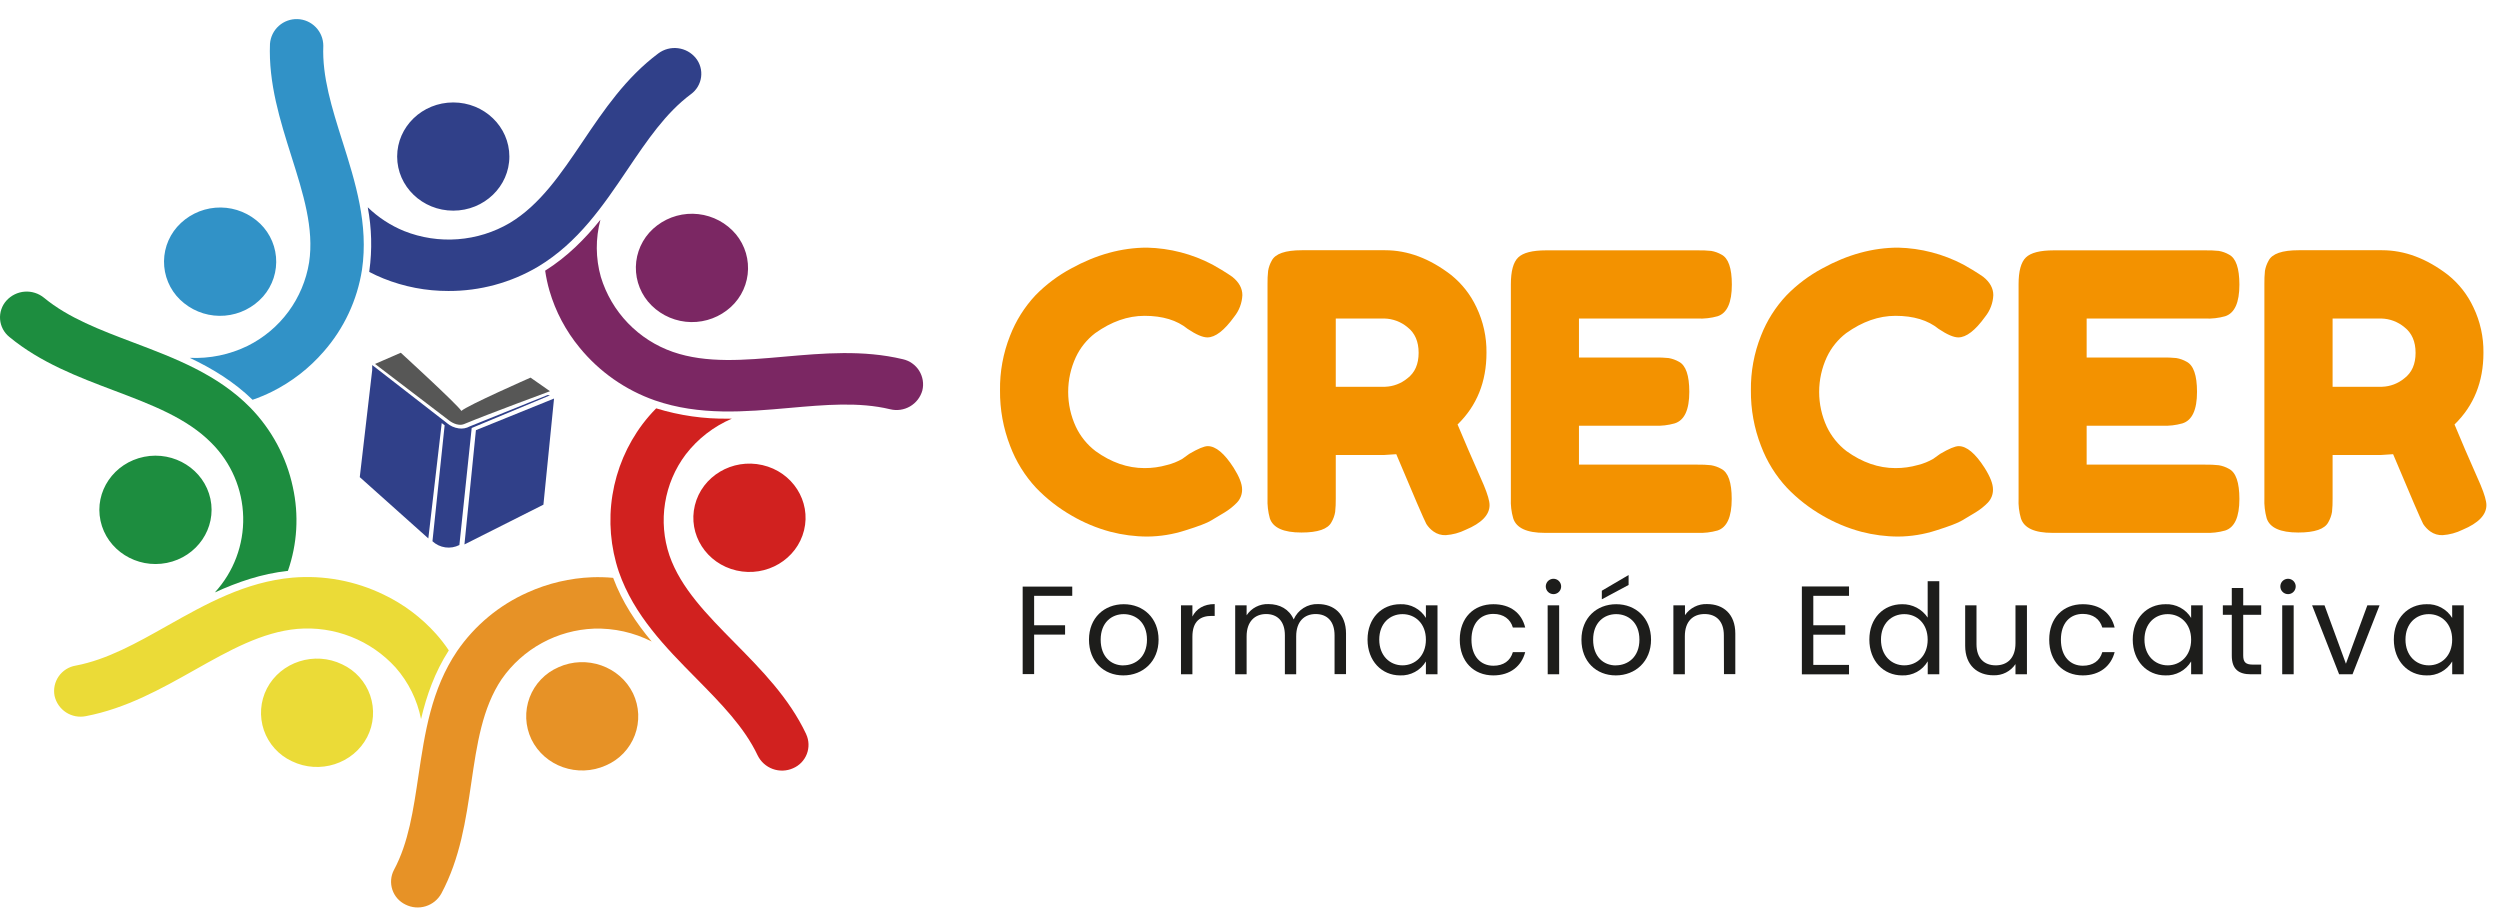 <svg width="130" height="48" viewBox="0 0 130 48" fill="none" xmlns="http://www.w3.org/2000/svg">
<g clip-path="url(#clip0_2184_2235)">
<g clip-path="url(#clip1_2184_2235)">
<path d="M37.792 16.141C38.09 15.918 38.341 15.637 38.528 15.315C38.715 14.992 38.834 14.635 38.879 14.265C38.923 13.895 38.892 13.52 38.788 13.162C38.683 12.805 38.507 12.472 38.27 12.184C37.777 11.596 37.076 11.22 36.313 11.134C35.55 11.048 34.783 11.259 34.171 11.723C33.873 11.946 33.622 12.227 33.435 12.55C33.249 12.872 33.129 13.229 33.084 13.599C33.04 13.969 33.071 14.344 33.175 14.701C33.28 15.059 33.456 15.391 33.693 15.679C34.186 16.268 34.887 16.644 35.65 16.73C36.413 16.816 37.18 16.605 37.792 16.141V16.141ZM46.953 18.68C44.878 18.184 42.799 18.369 40.789 18.546C38.706 18.731 36.739 18.905 34.995 18.301C34.107 17.993 33.304 17.479 32.652 16.801C32 16.123 31.517 15.3 31.244 14.401C30.97 13.429 30.963 12.402 31.222 11.427C30.418 12.423 29.509 13.345 28.348 14.075C28.399 14.427 28.474 14.775 28.572 15.116C28.888 16.201 29.423 17.209 30.142 18.08C31.17 19.336 32.524 20.285 34.056 20.821C36.378 21.625 38.746 21.416 41.042 21.213C42.905 21.048 44.66 20.891 46.283 21.28C46.635 21.368 47.008 21.316 47.322 21.133C47.636 20.95 47.866 20.652 47.963 20.302C48.005 20.129 48.011 19.949 47.983 19.774C47.954 19.598 47.891 19.43 47.797 19.279C47.703 19.128 47.58 18.998 47.435 18.895C47.29 18.792 47.126 18.719 46.953 18.68V18.68Z" fill="#7B2763"/>
<path d="M39.645 24.184C38.077 23.825 36.504 24.762 36.133 26.276C35.762 27.79 36.732 29.307 38.299 29.666C39.867 30.025 41.44 29.087 41.811 27.574C42.182 26.062 41.212 24.542 39.645 24.184ZM41.922 38.177C41.038 36.301 39.599 34.839 38.208 33.428C36.765 31.965 35.403 30.584 34.813 28.889C34.515 28.01 34.436 27.072 34.584 26.155C34.731 25.239 35.099 24.373 35.657 23.631C36.285 22.815 37.111 22.174 38.058 21.77H37.887C36.611 21.791 35.341 21.61 34.122 21.234C33.869 21.49 33.633 21.762 33.416 22.049C32.6 23.134 32.062 24.401 31.847 25.741C31.632 27.081 31.747 28.453 32.181 29.738C32.967 31.996 34.609 33.661 36.201 35.272C37.49 36.58 38.708 37.818 39.398 39.281C39.558 39.608 39.839 39.861 40.181 39.986C40.523 40.111 40.901 40.099 41.234 39.951C41.398 39.882 41.546 39.781 41.669 39.654C41.793 39.526 41.89 39.375 41.954 39.21C42.018 39.044 42.048 38.867 42.042 38.69C42.036 38.513 41.995 38.338 41.92 38.177H41.922Z" fill="#D1211F"/>
<path d="M30.784 30.017C29.627 30.063 28.489 30.332 27.434 30.809C25.956 31.467 24.688 32.521 23.771 33.855C22.423 35.85 22.09 38.126 21.761 40.326C21.493 42.115 21.251 43.81 20.487 45.234C20.404 45.391 20.354 45.563 20.339 45.74C20.325 45.917 20.346 46.095 20.402 46.264C20.458 46.432 20.547 46.587 20.665 46.721C20.782 46.853 20.926 46.961 21.086 47.038C21.411 47.202 21.788 47.233 22.136 47.125C22.484 47.018 22.776 46.779 22.952 46.46C23.932 44.626 24.224 42.632 24.508 40.699C24.801 38.698 25.079 36.813 26.089 35.312C26.632 34.534 27.347 33.892 28.179 33.437C29.012 32.982 29.938 32.726 30.886 32.689C31.927 32.657 32.959 32.887 33.887 33.359C33.073 32.381 32.353 31.309 31.884 30.048C31.518 30.014 31.151 30.004 30.784 30.017ZM29.042 34.696C28.699 34.843 28.389 35.059 28.131 35.329C27.873 35.599 27.672 35.918 27.54 36.268C27.409 36.617 27.349 36.99 27.364 37.363C27.38 37.736 27.471 38.102 27.631 38.44C28.313 39.849 30.043 40.459 31.509 39.801C31.852 39.654 32.162 39.438 32.42 39.169C32.678 38.899 32.879 38.579 33.011 38.23C33.142 37.881 33.202 37.508 33.187 37.135C33.171 36.762 33.08 36.396 32.92 36.059C32.234 34.648 30.499 34.039 29.038 34.696H29.042Z" fill="#E79226"/>
<path d="M22.679 32.968C21.916 32.114 20.992 31.419 19.959 30.924C18.485 30.206 16.845 29.9 15.212 30.037C12.755 30.254 10.698 31.413 8.709 32.533C7.093 33.443 5.569 34.303 3.931 34.613C3.755 34.642 3.587 34.707 3.436 34.802C3.286 34.898 3.155 35.022 3.053 35.169C2.951 35.315 2.88 35.48 2.842 35.655C2.805 35.829 2.803 36.009 2.837 36.185C2.916 36.538 3.131 36.847 3.435 37.045C3.739 37.242 4.109 37.312 4.465 37.24C6.561 36.838 8.364 35.828 10.107 34.846C11.914 33.828 13.621 32.866 15.466 32.702C16.415 32.623 17.369 32.762 18.254 33.111C19.14 33.459 19.933 34.007 20.573 34.712C21.242 35.473 21.698 36.398 21.894 37.392C22.182 36.164 22.608 34.955 23.338 33.82C23.138 33.521 22.918 33.236 22.679 32.968ZM17.794 34.547C16.355 33.849 14.601 34.413 13.879 35.801C13.708 36.133 13.606 36.497 13.579 36.869C13.552 37.241 13.601 37.615 13.722 37.969C13.843 38.322 14.035 38.647 14.285 38.924C14.535 39.202 14.838 39.425 15.177 39.583C16.617 40.281 18.371 39.717 19.093 38.328C19.264 37.996 19.366 37.633 19.392 37.261C19.419 36.888 19.37 36.514 19.249 36.161C19.128 35.808 18.936 35.483 18.686 35.206C18.436 34.928 18.133 34.704 17.794 34.547V34.547Z" fill="#EBDB37"/>
<path d="M10.942 25.941C10.615 24.418 9.066 23.438 7.493 23.754C5.92 24.071 4.9 25.559 5.227 27.083C5.554 28.606 7.103 29.586 8.676 29.271C10.249 28.956 11.267 27.465 10.942 25.941ZM15.229 25.333C14.896 23.768 14.124 22.33 13.005 21.187C11.305 19.463 9.087 18.624 6.943 17.813C5.201 17.154 3.557 16.532 2.29 15.485C2.007 15.253 1.647 15.139 1.282 15.166C0.918 15.194 0.578 15.361 0.334 15.632C0.215 15.764 0.125 15.918 0.069 16.086C0.012 16.254 -0.01 16.432 0.004 16.608C0.018 16.785 0.068 16.957 0.151 17.114C0.234 17.27 0.347 17.409 0.485 17.52C2.108 18.86 4.051 19.597 5.93 20.307C7.879 21.044 9.718 21.739 10.995 23.035C12.022 24.057 12.613 25.437 12.646 26.885C12.679 28.333 12.151 29.738 11.172 30.806C12.348 30.27 13.595 29.835 14.972 29.685C15.46 28.285 15.548 26.777 15.228 25.33L15.229 25.333Z" fill="#1D8D3F"/>
<path d="M9.572 15.766C10.171 16.247 10.932 16.479 11.697 16.413C12.463 16.348 13.174 15.991 13.683 15.416C13.928 15.136 14.114 14.809 14.229 14.454C14.344 14.1 14.386 13.726 14.352 13.355C14.318 12.984 14.21 12.624 14.032 12.296C13.855 11.968 13.613 11.68 13.321 11.449C12.722 10.968 11.961 10.736 11.196 10.801C10.431 10.866 9.72 11.223 9.21 11.799C8.965 12.079 8.779 12.406 8.663 12.76C8.548 13.115 8.506 13.489 8.54 13.86C8.574 14.231 8.683 14.591 8.86 14.919C9.038 15.247 9.28 15.535 9.572 15.766V15.766ZM17.806 7.346C17.261 5.619 16.746 3.987 16.812 2.378C16.811 2.019 16.672 1.674 16.422 1.416C16.173 1.158 15.834 1.006 15.475 0.993C15.117 0.98 14.767 1.106 14.499 1.345C14.231 1.583 14.067 1.917 14.039 2.275C13.956 4.335 14.565 6.262 15.153 8.126C15.764 10.057 16.341 11.88 16.073 13.65C15.923 14.575 15.555 15.451 14.999 16.205C14.443 16.959 13.715 17.569 12.876 17.986C11.941 18.443 10.905 18.656 9.866 18.608C11.037 19.163 12.157 19.841 13.134 20.789C13.479 20.67 13.816 20.529 14.144 20.367C15.168 19.856 16.082 19.148 16.832 18.282C17.887 17.081 18.578 15.604 18.824 14.024C19.171 11.669 18.477 9.468 17.806 7.343V7.346Z" fill="#3192C7"/>
<path d="M23.569 10.954C25.177 10.954 26.487 9.694 26.487 8.141C26.487 6.588 25.181 5.327 23.569 5.327C21.957 5.327 20.652 6.588 20.652 8.141C20.652 9.694 21.958 10.954 23.569 10.954ZM36.178 3.016C35.947 2.733 35.616 2.551 35.253 2.507C34.891 2.462 34.526 2.559 34.233 2.777C32.543 4.039 31.403 5.725 30.302 7.359C29.16 9.052 28.08 10.65 26.508 11.595C25.685 12.078 24.762 12.367 23.81 12.439C22.858 12.512 21.902 12.367 21.015 12.014C20.311 11.727 19.669 11.307 19.123 10.779C19.329 11.867 19.358 12.982 19.207 14.079C19.207 14.099 19.207 14.118 19.198 14.138C19.439 14.264 19.686 14.379 19.939 14.481C21.013 14.914 22.161 15.134 23.32 15.131C24.956 15.137 26.565 14.701 27.974 13.869C30.07 12.611 31.369 10.684 32.626 8.821C33.647 7.309 34.612 5.874 35.932 4.894C36.075 4.79 36.195 4.657 36.285 4.505C36.376 4.352 36.434 4.183 36.457 4.008C36.48 3.832 36.468 3.653 36.42 3.483C36.372 3.312 36.29 3.153 36.178 3.016V3.016Z" fill="#304089"/>
<path d="M28.6 20.343L27.588 19.636C27.588 19.636 24.294 21.085 23.992 21.368C23.758 21.01 20.841 18.343 20.841 18.343L19.501 18.925L23.373 21.88C23.373 21.88 23.775 22.199 24.136 22.05C25.332 21.55 28.6 20.343 28.6 20.343Z" fill="#575756"/>
<path d="M28.597 20.559L28.477 20.541L24.429 22.172C24.253 22.27 24.05 22.307 23.852 22.276C23.624 22.244 23.411 22.147 23.236 21.998V21.998L23.227 21.991L23.218 21.982L19.354 18.982V19.25L18.708 24.811L22.273 27.998L22.97 21.999L23.121 22.116C22.911 24.125 22.7 26.135 22.488 28.145C22.673 28.317 22.906 28.429 23.157 28.464C23.407 28.499 23.662 28.456 23.888 28.341C24.101 26.312 24.315 24.284 24.528 22.256L28.597 20.559Z" fill="#304089"/>
<path d="M28.81 20.724L24.748 22.369L24.151 28.311L28.258 26.243L28.81 20.724Z" fill="#304089"/>
</g>
<path d="M61.482 23.86L61.842 23.6C62.296 23.333 62.618 23.199 62.804 23.199C63.219 23.199 63.667 23.573 64.148 24.321C64.441 24.785 64.588 25.16 64.589 25.445C64.592 25.573 64.569 25.7 64.522 25.82C64.476 25.939 64.406 26.048 64.317 26.14C64.129 26.333 63.917 26.502 63.687 26.642L62.991 27.059C62.771 27.198 62.319 27.367 61.638 27.58C61 27.787 60.334 27.895 59.664 27.901C59.014 27.9 58.367 27.815 57.739 27.651C57.036 27.463 56.362 27.182 55.734 26.816C55.051 26.425 54.426 25.939 53.88 25.372C53.291 24.739 52.831 23.997 52.527 23.188C52.17 22.267 51.991 21.287 52.001 20.3C51.987 19.329 52.164 18.365 52.521 17.463C52.824 16.68 53.274 15.963 53.848 15.351C54.392 14.795 55.018 14.326 55.704 13.959C57.012 13.238 58.328 12.877 59.651 12.877C60.835 12.905 61.997 13.206 63.045 13.757L63.525 14.035C63.767 14.183 63.952 14.303 64.082 14.396C64.429 14.674 64.603 14.992 64.603 15.348C64.585 15.754 64.439 16.144 64.185 16.462C63.664 17.185 63.196 17.546 62.782 17.545C62.541 17.545 62.2 17.399 61.759 17.104C61.202 16.65 60.454 16.423 59.515 16.423C58.645 16.423 57.79 16.723 56.948 17.325C56.52 17.653 56.176 18.078 55.946 18.567C55.682 19.135 55.545 19.754 55.545 20.381C55.545 21.008 55.682 21.627 55.946 22.195C56.182 22.692 56.532 23.124 56.969 23.458C57.784 24.046 58.632 24.341 59.515 24.341C59.911 24.343 60.306 24.288 60.687 24.179C60.966 24.111 61.233 24.004 61.482 23.86Z" fill="#F39200"/>
<path d="M77.156 25.223C77.357 25.705 77.457 26.052 77.457 26.266C77.457 26.774 77.043 27.202 76.214 27.549C75.891 27.708 75.541 27.803 75.182 27.828C74.953 27.838 74.727 27.771 74.541 27.637C74.393 27.532 74.268 27.4 74.17 27.247C74.037 26.993 73.515 25.783 72.606 23.618L71.985 23.659H69.46V25.923C69.463 26.156 69.453 26.388 69.429 26.619C69.398 26.807 69.333 26.987 69.238 27.151C69.053 27.511 68.532 27.691 67.675 27.691C66.74 27.691 66.192 27.444 66.031 26.951C65.937 26.611 65.897 26.26 65.911 25.908V14.78C65.907 14.548 65.917 14.315 65.942 14.084C65.973 13.897 66.037 13.717 66.131 13.552C66.317 13.192 66.838 13.012 67.695 13.012H72.025C73.201 13.012 74.343 13.44 75.452 14.294C76.017 14.747 76.47 15.323 76.776 15.979C77.13 16.717 77.308 17.527 77.297 18.345C77.297 19.855 76.796 21.098 75.793 22.073C76.088 22.784 76.542 23.834 77.156 25.223ZM69.46 20.112H72.025C72.451 20.098 72.86 19.943 73.188 19.67C73.575 19.376 73.768 18.935 73.769 18.348C73.77 17.761 73.576 17.316 73.188 17.014C72.85 16.732 72.425 16.573 71.985 16.563H69.46V20.112Z" fill="#F39200"/>
<path d="M82.106 24.161H88.28C88.512 24.157 88.745 24.167 88.976 24.192C89.163 24.223 89.343 24.287 89.508 24.381C89.869 24.567 90.049 25.088 90.049 25.946C90.049 26.881 89.802 27.429 89.307 27.588C88.968 27.683 88.616 27.724 88.264 27.709H80.33C79.393 27.709 78.845 27.456 78.686 26.948C78.59 26.616 78.549 26.27 78.565 25.925V14.78C78.565 14.098 78.692 13.634 78.946 13.388C79.201 13.142 79.682 13.019 80.39 13.018H88.287C88.519 13.014 88.752 13.024 88.983 13.047C89.17 13.079 89.35 13.144 89.515 13.238C89.876 13.423 90.056 13.944 90.056 14.801C90.056 15.736 89.809 16.285 89.314 16.445C88.975 16.54 88.623 16.58 88.272 16.565H82.106V18.59H86.075C86.307 18.586 86.54 18.596 86.771 18.619C86.958 18.652 87.138 18.717 87.303 18.81C87.663 18.996 87.843 19.517 87.844 20.373C87.844 21.311 87.59 21.859 87.081 22.017C86.742 22.113 86.39 22.153 86.039 22.138H82.106V24.161Z" fill="#F39200"/>
<path d="M100.528 23.86L100.89 23.6C101.344 23.333 101.665 23.199 101.852 23.199C102.266 23.199 102.714 23.573 103.195 24.321C103.489 24.785 103.635 25.16 103.635 25.445C103.638 25.573 103.616 25.7 103.57 25.819C103.523 25.939 103.454 26.048 103.365 26.14C103.177 26.333 102.964 26.502 102.733 26.642L102.037 27.059C101.816 27.193 101.365 27.366 100.684 27.58C100.046 27.787 99.38 27.896 98.709 27.901C98.06 27.9 97.413 27.815 96.785 27.651C96.083 27.463 95.409 27.182 94.781 26.816C94.097 26.425 93.472 25.939 92.927 25.372C92.337 24.739 91.878 23.997 91.573 23.188C91.215 22.268 91.037 21.287 91.047 20.3C91.034 19.326 91.212 18.36 91.572 17.456C91.876 16.675 92.328 15.96 92.904 15.351C93.448 14.795 94.073 14.326 94.758 13.959C96.068 13.238 97.384 12.877 98.708 12.877C99.889 12.906 101.047 13.207 102.093 13.757L102.573 14.035C102.815 14.183 103 14.303 103.13 14.396C103.478 14.674 103.652 14.992 103.652 15.348C103.635 15.754 103.489 16.144 103.234 16.462C102.714 17.185 102.246 17.546 101.831 17.545C101.592 17.545 101.251 17.399 100.81 17.104C100.253 16.65 99.504 16.423 98.564 16.423C97.696 16.423 96.84 16.723 95.999 17.325C95.57 17.653 95.227 18.078 94.996 18.567C94.732 19.135 94.596 19.754 94.596 20.381C94.596 21.008 94.732 21.627 94.996 22.195C95.233 22.691 95.583 23.124 96.018 23.458C96.834 24.046 97.683 24.341 98.564 24.341C98.961 24.343 99.356 24.288 99.738 24.179C100.015 24.111 100.281 24.003 100.528 23.86V23.86Z" fill="#F39200"/>
<path d="M108.506 24.161H114.68C114.912 24.157 115.145 24.167 115.376 24.192C115.563 24.223 115.743 24.287 115.908 24.381C116.268 24.567 116.448 25.088 116.449 25.946C116.449 26.881 116.202 27.429 115.707 27.588C115.368 27.683 115.016 27.724 114.664 27.709H106.73C105.794 27.709 105.246 27.456 105.086 26.948C104.99 26.616 104.95 26.27 104.966 25.925V14.78C104.966 14.098 105.093 13.634 105.346 13.388C105.6 13.142 106.081 13.019 106.79 13.018H114.68C114.912 13.014 115.145 13.024 115.376 13.047C115.563 13.079 115.743 13.143 115.908 13.238C116.268 13.423 116.448 13.944 116.449 14.801C116.449 15.736 116.202 16.285 115.707 16.445C115.368 16.54 115.016 16.58 114.664 16.565H108.506V18.59H112.476C112.709 18.586 112.941 18.596 113.172 18.619C113.359 18.652 113.539 18.716 113.704 18.81C114.064 18.996 114.244 19.517 114.245 20.373C114.245 21.311 113.992 21.859 113.484 22.017C113.145 22.112 112.793 22.153 112.441 22.138H108.506V24.161Z" fill="#F39200"/>
<path d="M128.993 25.223C129.193 25.705 129.293 26.052 129.293 26.266C129.293 26.774 128.879 27.202 128.05 27.549C127.728 27.708 127.377 27.803 127.019 27.828C126.789 27.838 126.563 27.771 126.377 27.637C126.23 27.532 126.104 27.399 126.005 27.247C125.872 26.993 125.351 25.783 124.442 23.618L123.821 23.659H121.295V25.923C121.298 26.156 121.289 26.388 121.265 26.619C121.234 26.806 121.169 26.986 121.075 27.151C120.889 27.511 120.368 27.691 119.511 27.691C118.576 27.691 118.028 27.444 117.867 26.951C117.773 26.612 117.733 26.26 117.748 25.908V14.78C117.744 14.548 117.754 14.315 117.777 14.084C117.809 13.897 117.874 13.717 117.968 13.552C118.153 13.192 118.674 13.012 119.531 13.012H123.867C125.042 13.012 126.184 13.44 127.294 14.294C127.859 14.746 128.311 15.323 128.617 15.979C128.972 16.716 129.15 17.527 129.139 18.345C129.139 19.855 128.638 21.098 127.635 22.073C127.926 22.784 128.378 23.834 128.993 25.223ZM121.295 20.112H123.867C124.293 20.098 124.702 19.943 125.029 19.67C125.416 19.376 125.61 18.935 125.61 18.348C125.61 17.761 125.416 17.316 125.029 17.014C124.691 16.732 124.267 16.573 123.827 16.563H121.295V20.112Z" fill="#F39200"/>
<path d="M53.179 30.503H55.757V30.983H53.775V32.514H55.384V32.999H53.775V35.053H53.179V30.503Z" fill="#1D1D1B"/>
<path d="M58.413 35.121C57.399 35.121 56.627 34.402 56.627 33.263C56.627 32.124 57.424 31.419 58.436 31.419C59.448 31.419 60.246 32.132 60.246 33.263C60.246 34.395 59.433 35.121 58.413 35.121ZM58.413 34.598C59.035 34.598 59.643 34.174 59.643 33.263C59.643 32.353 59.047 31.935 58.432 31.935C57.817 31.935 57.235 32.361 57.235 33.263C57.235 34.165 57.792 34.602 58.413 34.602V34.598Z" fill="#1D1D1B"/>
<path d="M62.005 35.063H61.411V31.477H62.005V32.06C62.209 31.661 62.594 31.412 63.164 31.412V32.027H63.006C62.438 32.027 62.005 32.282 62.005 33.113V35.063Z" fill="#1D1D1B"/>
<path d="M69.397 33.035C69.397 32.301 69.005 31.93 68.416 31.93C67.827 31.93 67.402 32.315 67.402 33.088V35.063H66.814V33.035C66.814 32.301 66.421 31.93 65.839 31.93C65.257 31.93 64.824 32.315 64.824 33.088V35.063H64.23V31.477H64.824V31.995C64.947 31.809 65.115 31.657 65.314 31.555C65.512 31.453 65.733 31.404 65.956 31.412C66.545 31.412 67.036 31.674 67.272 32.211C67.378 31.965 67.556 31.758 67.783 31.615C68.009 31.472 68.274 31.401 68.541 31.412C69.358 31.412 69.993 31.923 69.993 32.943V35.056H69.397V33.035Z" fill="#1D1D1B"/>
<path d="M72.813 31.419C73.079 31.407 73.343 31.467 73.578 31.593C73.812 31.718 74.009 31.904 74.147 32.132V31.477H74.75V35.063H74.147V34.395C74.009 34.625 73.812 34.814 73.576 34.942C73.34 35.07 73.074 35.132 72.806 35.121C71.851 35.121 71.112 34.37 71.112 33.258C71.112 32.145 71.851 31.419 72.813 31.419ZM72.93 31.935C72.276 31.935 71.721 32.413 71.721 33.258C71.721 34.103 72.277 34.598 72.93 34.598C73.583 34.598 74.147 34.108 74.147 33.263C74.147 32.418 73.584 31.935 72.93 31.935Z" fill="#1D1D1B"/>
<path d="M77.655 31.419C78.544 31.419 79.126 31.877 79.31 32.63H78.668C78.544 32.197 78.184 31.923 77.655 31.923C77.001 31.923 76.516 32.388 76.516 33.263C76.516 34.139 77.001 34.618 77.655 34.618C78.184 34.618 78.537 34.363 78.668 33.912H79.31C79.126 34.625 78.544 35.121 77.655 35.121C76.633 35.121 75.908 34.402 75.908 33.263C75.908 32.124 76.633 31.419 77.655 31.419Z" fill="#1D1D1B"/>
<path d="M80.38 30.49C80.382 30.412 80.406 30.335 80.45 30.27C80.494 30.206 80.557 30.155 80.63 30.126C80.702 30.096 80.782 30.089 80.859 30.104C80.936 30.12 81.007 30.158 81.062 30.213C81.118 30.269 81.156 30.34 81.171 30.416C81.187 30.494 81.18 30.573 81.15 30.646C81.121 30.719 81.07 30.781 81.005 30.826C80.941 30.87 80.864 30.894 80.785 30.895C80.732 30.896 80.679 30.886 80.63 30.866C80.58 30.846 80.535 30.816 80.497 30.778C80.46 30.741 80.43 30.696 80.41 30.646C80.39 30.597 80.38 30.544 80.38 30.49V30.49ZM80.478 31.477H81.076V35.063H80.481L80.478 31.477Z" fill="#1D1D1B"/>
<path d="M84.021 35.121C83.006 35.121 82.235 34.402 82.235 33.263C82.235 32.124 83.032 31.419 84.044 31.419C85.056 31.419 85.854 32.132 85.854 33.263C85.854 34.395 85.041 35.121 84.021 35.121ZM84.021 34.598C84.641 34.598 85.25 34.174 85.25 33.263C85.25 32.353 84.655 31.935 84.04 31.935C83.425 31.935 82.843 32.361 82.843 33.263C82.843 34.165 83.398 34.602 84.021 34.602V34.598ZM84.687 29.901V30.418L83.295 31.164V30.718L84.687 29.901Z" fill="#1D1D1B"/>
<path d="M89.64 33.035C89.64 32.301 89.241 31.93 88.639 31.93C88.038 31.93 87.612 32.308 87.612 33.081V35.063H87.016V31.477H87.619V31.988C87.746 31.802 87.918 31.651 88.12 31.551C88.321 31.45 88.545 31.402 88.77 31.412C89.605 31.412 90.236 31.923 90.236 32.943V35.056H89.647L89.64 33.035Z" fill="#1D1D1B"/>
<path d="M96.149 30.983H94.292V32.514H95.953V33.004H94.292V34.575H96.149V35.066H93.697V30.496H96.149V30.983Z" fill="#1D1D1B"/>
<path d="M98.911 31.419C99.173 31.414 99.432 31.476 99.664 31.597C99.896 31.719 100.094 31.897 100.239 32.115V30.222H100.843V35.063H100.242V34.389C100.107 34.621 99.911 34.812 99.676 34.941C99.441 35.07 99.175 35.133 98.907 35.121C97.945 35.121 97.206 34.37 97.206 33.258C97.206 32.145 97.942 31.419 98.911 31.419ZM99.022 31.935C98.368 31.935 97.811 32.413 97.811 33.258C97.811 34.103 98.368 34.598 99.022 34.598C99.677 34.598 100.239 34.108 100.239 33.263C100.239 32.418 99.677 31.935 99.022 31.935Z" fill="#1D1D1B"/>
<path d="M105.401 35.063H104.805V34.533C104.68 34.719 104.509 34.871 104.309 34.973C104.108 35.075 103.885 35.123 103.661 35.115C102.837 35.115 102.189 34.605 102.189 33.583V31.477H102.778V33.5C102.778 34.225 103.176 34.598 103.779 34.598C104.382 34.598 104.805 34.219 104.805 33.447V31.477H105.401V35.063Z" fill="#1D1D1B"/>
<path d="M108.306 31.419C109.195 31.419 109.777 31.877 109.961 32.63H109.319C109.195 32.197 108.836 31.923 108.306 31.923C107.652 31.923 107.167 32.388 107.167 33.263C107.167 34.139 107.652 34.618 108.306 34.618C108.836 34.618 109.189 34.363 109.319 33.912H109.961C109.777 34.625 109.195 35.121 108.306 35.121C107.286 35.121 106.559 34.402 106.559 33.263C106.559 32.124 107.286 31.419 108.306 31.419Z" fill="#1D1D1B"/>
<path d="M112.604 31.419C112.87 31.407 113.134 31.468 113.369 31.593C113.604 31.718 113.801 31.904 113.939 32.132V31.477H114.541V35.063H113.939V34.395C113.802 34.625 113.604 34.814 113.368 34.942C113.132 35.07 112.866 35.132 112.598 35.121C111.643 35.121 110.903 34.37 110.903 33.258C110.903 32.145 111.643 31.419 112.604 31.419ZM112.721 31.935C112.067 31.935 111.512 32.413 111.512 33.258C111.512 34.103 112.069 34.598 112.721 34.598C113.374 34.598 113.939 34.108 113.939 33.263C113.939 32.418 113.372 31.935 112.721 31.935Z" fill="#1D1D1B"/>
<path d="M116.053 31.969H115.588V31.477H116.053V30.575H116.647V31.477H117.582V31.969H116.647V34.082C116.647 34.435 116.778 34.559 117.145 34.559H117.582V35.063H117.047C116.412 35.063 116.053 34.801 116.053 34.089V31.969Z" fill="#1D1D1B"/>
<path d="M118.578 30.49C118.579 30.412 118.603 30.335 118.647 30.27C118.692 30.206 118.754 30.155 118.827 30.126C118.9 30.096 118.979 30.089 119.056 30.104C119.133 30.12 119.204 30.158 119.26 30.213C119.315 30.269 119.353 30.34 119.369 30.416C119.384 30.494 119.377 30.573 119.347 30.646C119.318 30.719 119.267 30.781 119.203 30.826C119.138 30.87 119.061 30.894 118.983 30.895C118.929 30.896 118.876 30.886 118.827 30.866C118.777 30.846 118.732 30.816 118.695 30.778C118.657 30.741 118.627 30.696 118.607 30.646C118.587 30.597 118.577 30.544 118.578 30.49V30.49ZM118.675 31.477H119.271V35.063H118.675V31.477Z" fill="#1D1D1B"/>
<path d="M120.875 31.477L121.988 34.513L123.102 31.477H123.737L122.331 35.063H121.635L120.229 31.477H120.875Z" fill="#1D1D1B"/>
<path d="M126.178 31.419C126.444 31.407 126.708 31.467 126.943 31.593C127.178 31.718 127.375 31.904 127.513 32.132V31.477H128.114V35.063H127.515V34.395C127.377 34.625 127.179 34.814 126.943 34.942C126.707 35.07 126.441 35.132 126.173 35.121C125.218 35.121 124.479 34.37 124.479 33.258C124.479 32.145 125.218 31.419 126.178 31.419ZM126.297 31.935C125.642 31.935 125.085 32.413 125.085 33.258C125.085 34.103 125.642 34.598 126.297 34.598C126.951 34.598 127.513 34.108 127.513 33.263C127.513 32.418 126.952 31.935 126.298 31.935H126.297Z" fill="#1D1D1B"/>
</g>
<defs>
<clipPath id="clip0_2184_2235">
<rect width="129.293" height="48" fill="white"/>
</clipPath>
<clipPath id="clip1_2184_2235">
<rect width="48" height="48" fill="white"/>
</clipPath>
</defs>
</svg>
